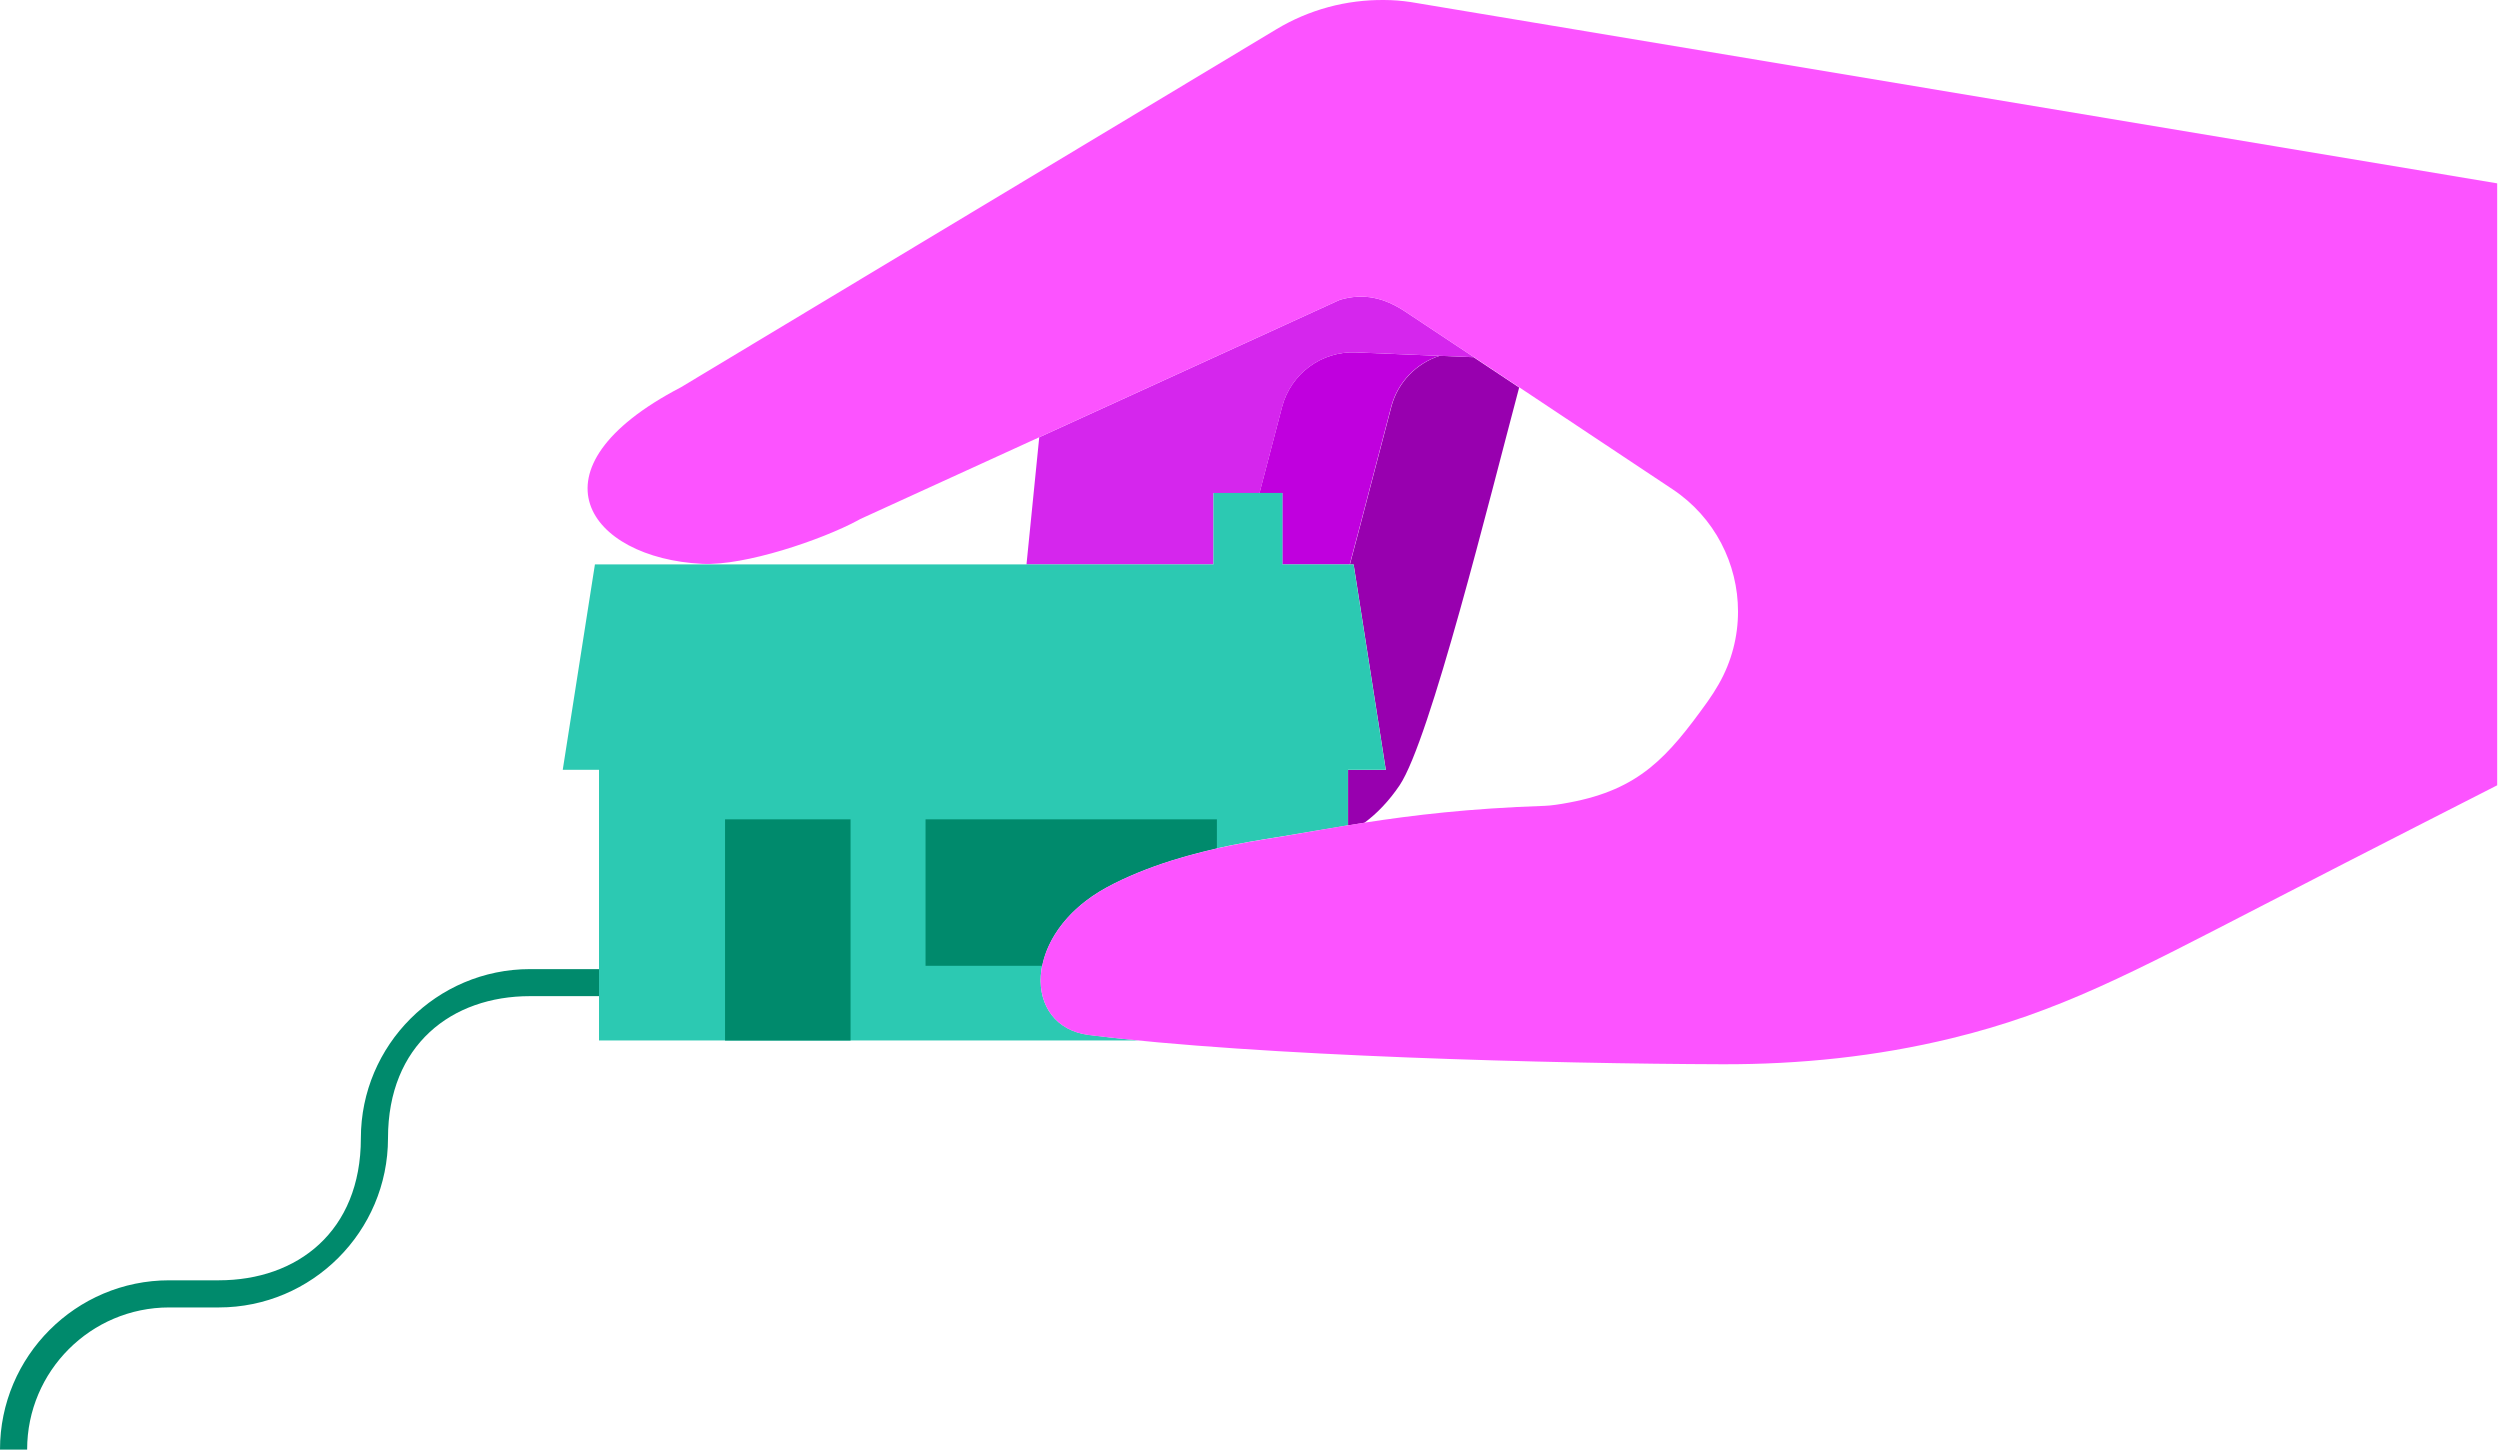 <svg width="738" height="428" viewBox="0 0 738 428" fill="none" xmlns="http://www.w3.org/2000/svg">
<path d="M435.132 105.453L424.967 105.042C418.158 107.258 412.68 112.768 410.748 120.02C407.55 132.022 403.18 149.122 398.493 166.633H399.602L409.102 227.275H397.955V243.646C399.538 243.393 401.153 243.14 402.768 242.887C406.505 240.132 410.052 236.426 413.155 231.835C422.148 218.44 439.66 147.412 448.432 114.478V114.383C443.903 111.375 439.407 108.367 435.1 105.517V105.453H435.132Z" fill="#9800AF"/>
<path d="M400.235 104.028C390.133 103.617 381.108 110.267 378.48 120.052C377.751 122.775 376.96 125.783 376.136 128.982C374.806 134.048 373.35 139.653 371.798 145.543H378.543V166.633H398.43C403.116 149.122 407.486 132.053 410.685 120.02C412.616 112.768 418.095 107.227 424.903 105.042L400.203 104.028H400.235Z" fill="#C000DE"/>
<path d="M432.978 104.028C426.011 99.405 419.678 95.194 414.801 91.963C408.658 87.91 402.578 86.422 395.516 88.512C390.893 90.633 385.478 93.103 379.461 95.859C367.998 101.115 354.413 107.29 340.543 113.655C329.174 118.848 317.616 124.137 306.786 129.077L303.018 166.633H358.213V145.543H371.829C373.381 139.653 374.838 134.048 376.168 128.982C376.991 125.783 377.814 122.775 378.511 120.052C381.108 110.267 390.164 103.617 400.266 104.028L424.966 105.042L435.131 105.453C434.403 104.978 433.674 104.503 432.978 104.028Z" fill="#D526ED"/>
<path d="M336.426 307.171C331.17 306.664 326.198 306.126 321.511 305.524C301.751 303.054 301.53 275.694 326.61 261.982C332.595 258.721 339.213 256.124 345.673 254.066C352.006 252.071 358.213 250.582 363.533 249.506C367.428 248.714 370.848 248.144 373.508 247.701C375.218 247.416 376.928 247.162 378.638 246.877C384.971 245.832 391.273 244.692 397.923 243.616V227.244H409.07L399.57 166.602H378.575V145.512H358.213V166.602H175.623L166.123 227.244H176.826V307.139H336.426V307.171Z" fill="#2CC9B2"/>
<path d="M378.638 246.909C386.491 245.61 394.249 244.185 402.768 242.855L378.638 246.909Z" fill="#A500B5"/>
<path d="M251.085 307.171H214.035V241.874H251.085V307.171ZM8.012 427.884C8.012 404.767 26.822 385.957 49.938 385.957H64.6C92.118 385.957 114.538 363.537 114.538 335.987C114.538 308.437 133.348 294.061 156.465 294.061H176.827V286.081H156.465C128.947 286.081 106.527 308.469 106.527 336.019C106.527 363.569 87.717 377.946 64.6 377.946H49.938C22.42 377.946 0 400.366 0 427.916H8.012V427.884ZM326.61 261.982C332.595 258.721 339.213 256.124 345.673 254.066C350.36 252.577 354.983 251.406 359.227 250.424V241.874H273.22V285.099H307.642C309.257 276.961 315.4 268.094 326.61 261.982Z" fill="#008A6C"/>
<path d="M737.136 231.836C737.136 231.836 700.529 250.456 668.324 267.081C629.564 287.062 607.683 298.842 576.08 306.506C553.976 311.889 531.271 314.232 508.535 314.169C458.881 314.011 371.925 311.826 321.511 305.556C301.751 303.086 301.53 275.726 326.61 262.014C332.595 258.752 339.213 256.156 345.673 254.097C352.006 252.102 358.213 250.614 363.533 249.537C367.428 248.746 370.848 248.176 373.508 247.732C375.218 247.447 376.928 247.194 378.638 246.909C386.491 245.611 394.249 244.186 402.768 242.856C417.113 240.639 433.548 238.644 456.031 237.884C457.805 237.821 460.306 237.472 463.283 236.902C483.929 233.039 492.258 223.571 504.038 207.167C505.241 205.489 506.35 203.747 507.363 201.974C511.226 195.229 513.063 187.819 513.063 180.536C513.063 166.476 506.223 152.732 493.746 144.436C493.746 144.436 470.946 129.267 448.463 114.321C443.935 111.312 439.438 108.304 435.131 105.454C434.403 104.979 433.674 104.504 432.978 104.029C426.011 99.406 419.678 95.194 414.801 91.964C408.658 87.911 402.578 86.422 395.516 88.512C390.893 90.634 385.478 93.104 379.461 95.859C367.998 101.116 317.616 124.137 306.786 129.077C280.661 141.016 258.811 150.991 254.6 152.922C254.093 153.144 253.65 153.366 253.175 153.651C242.566 159.351 219.893 167.077 207.29 166.444C173.723 164.797 154.691 138.482 200.956 114.352L376.77 8.649C386.396 2.854 397.416 -0.123 408.658 0.004C411.254 0.004 413.851 0.226 416.448 0.606L737.168 54.122V231.804L737.136 231.836Z" fill="#FC53FF"/>
</svg>
